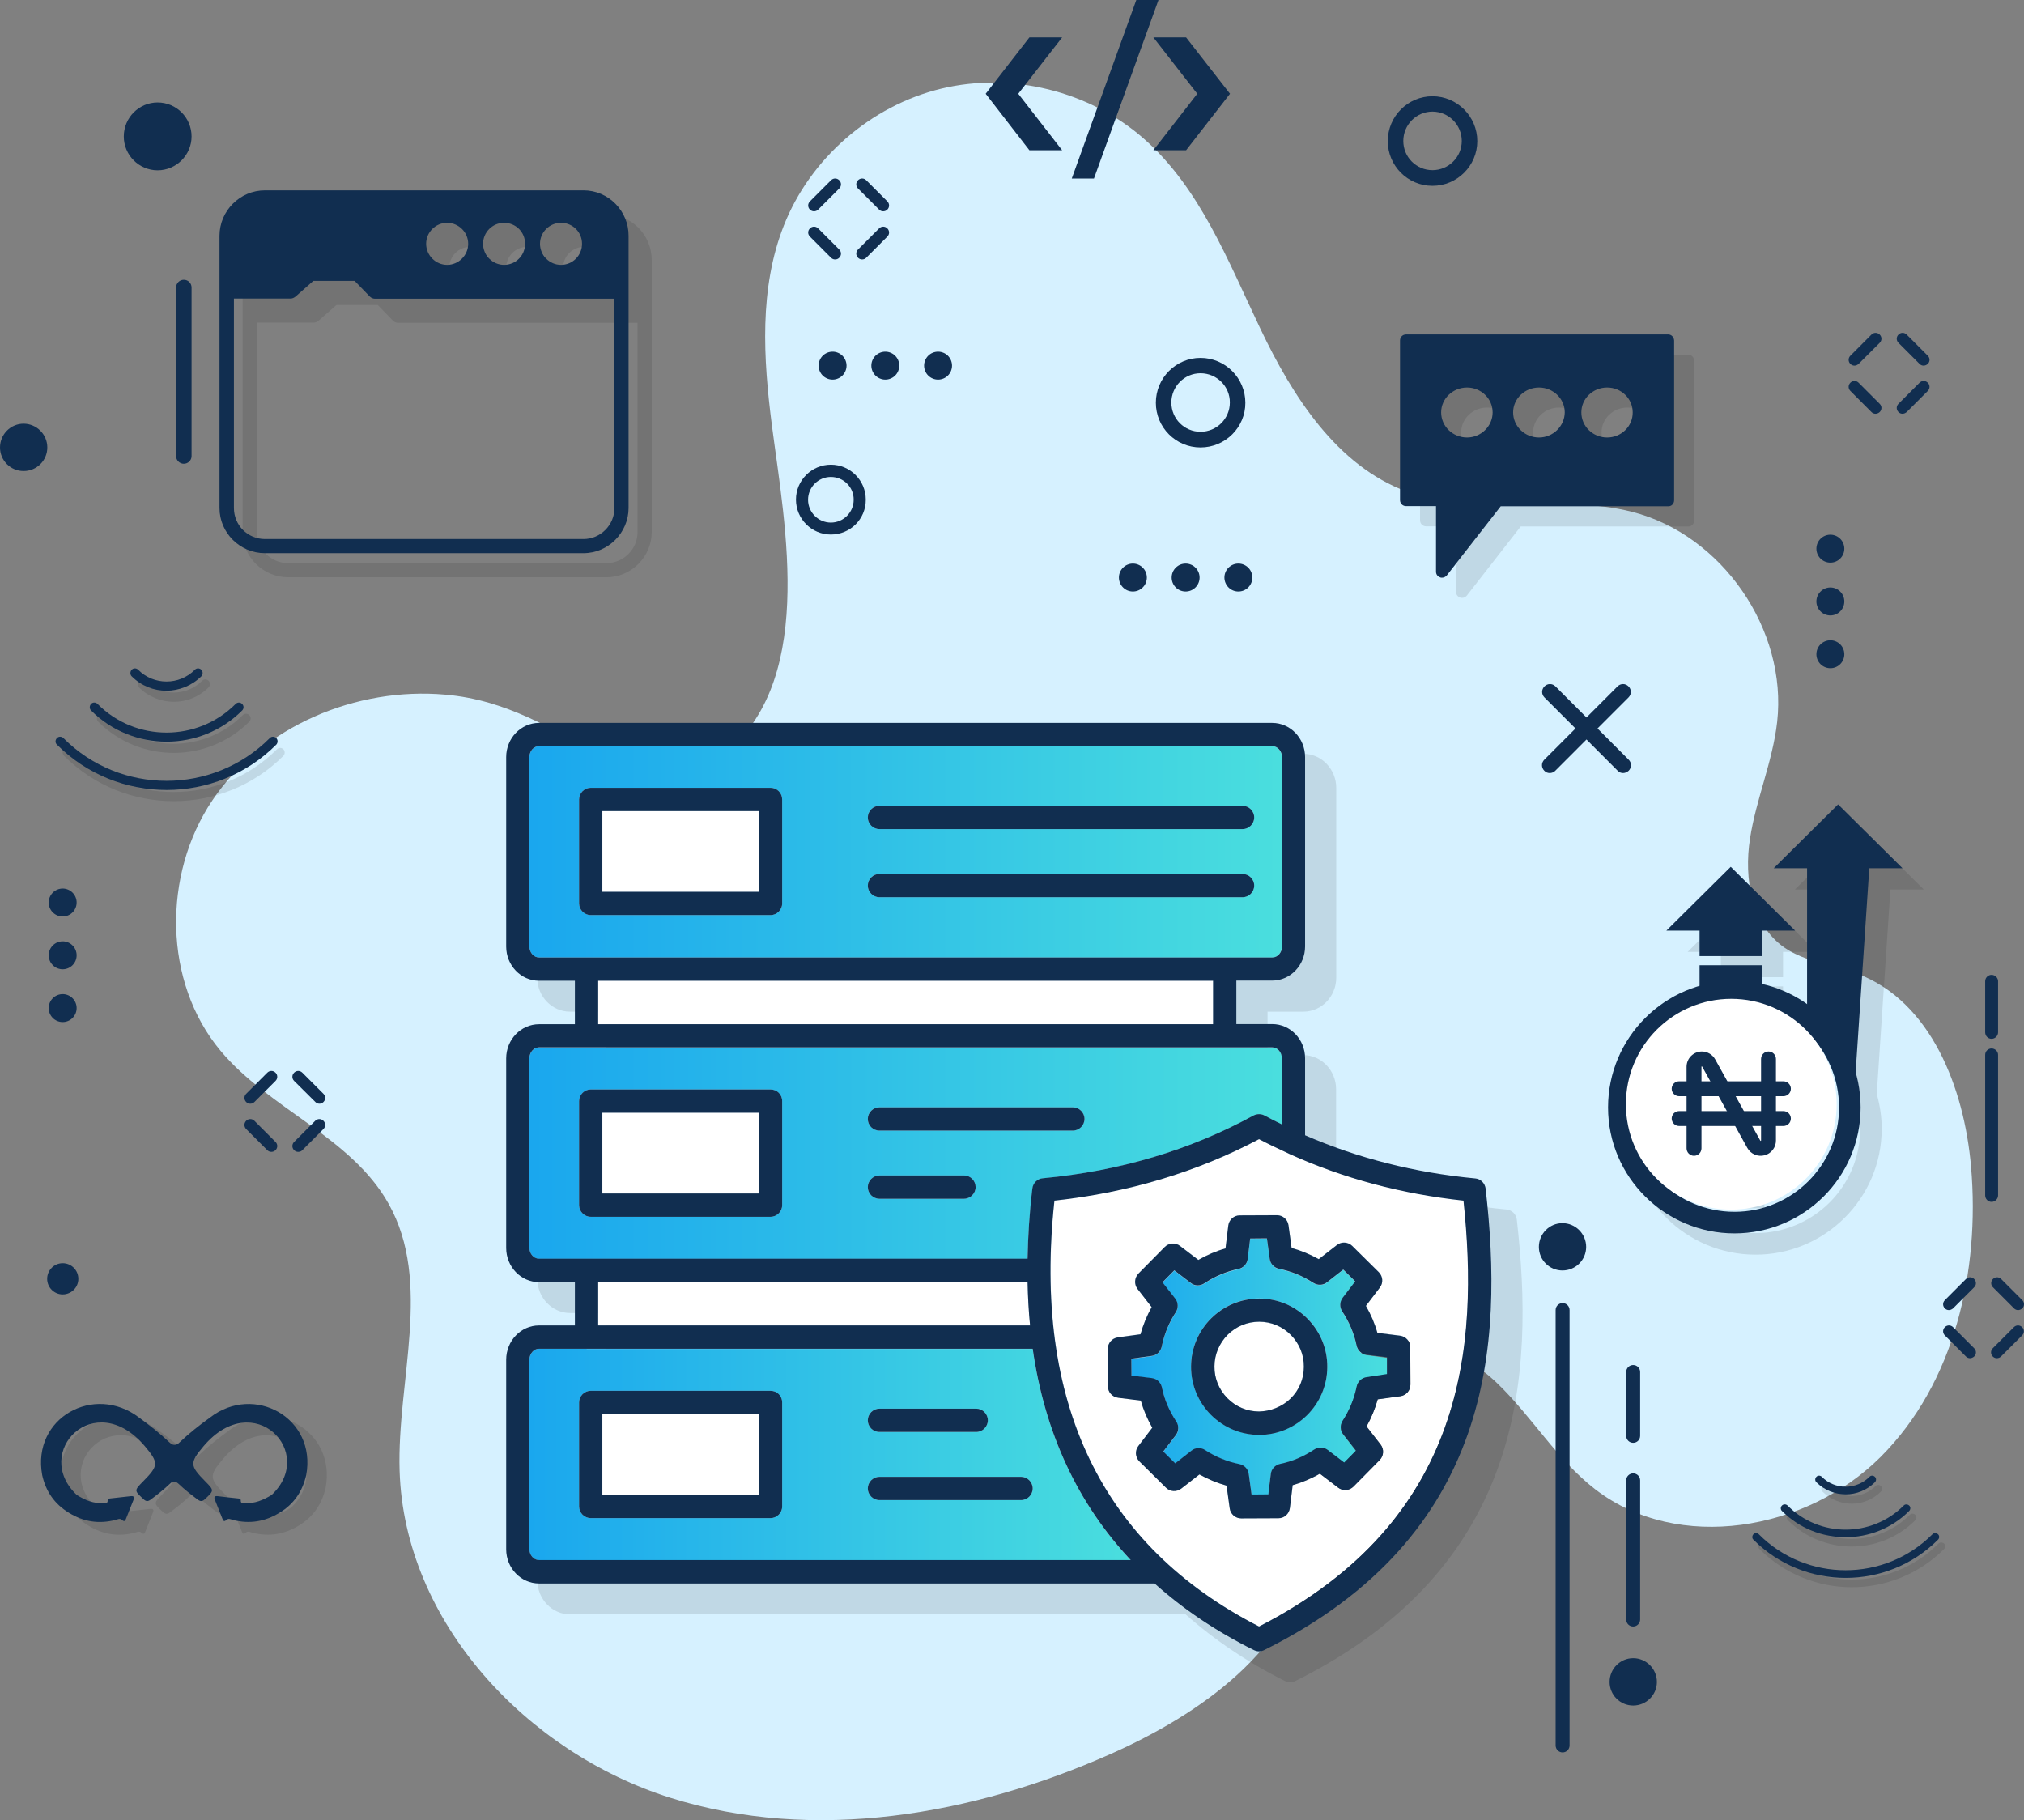 <?xml version="1.0" encoding="UTF-8"?>
<!DOCTYPE svg PUBLIC "-//W3C//DTD SVG 1.1//EN" "http://www.w3.org/Graphics/SVG/1.1/DTD/svg11.dtd">
<!-- Creator: CorelDRAW 2021 (64-Bit) -->
<svg xmlns="http://www.w3.org/2000/svg" xml:space="preserve" width="145.009mm" height="130.403mm" version="1.1" style="shape-rendering:geometricPrecision; text-rendering:geometricPrecision; image-rendering:optimizeQuality; fill-rule:evenodd; clip-rule:evenodd"
viewBox="0 0 14472.16 13014.47"
 xmlns:xlink="http://www.w3.org/1999/xlink"
 xmlns:xodm="http://www.corel.com/coreldraw/odm/2003">
 <rect x="0" y="0" width="14472.16" height="13014.47" fill="#808080" stroke="none"/>
 <defs>
  <style type="text/css">
   <![CDATA[
    .fil2 {fill:#112E50;fill-rule:nonzero}
    .fil0 {fill:#D6F1FF;fill-rule:nonzero}
    .fil5 {fill:white;fill-rule:nonzero}
    .fil6 {fill:white;fill-rule:nonzero}
    .fil3 {fill:black;fill-rule:nonzero;fill-opacity:0.102}
    .fil1 {fill:black;fill-rule:nonzero;fill-opacity:0.102}
    .fil4 {fill:url(#id0);fill-rule:nonzero}
   ]]>
  </style>
  <linearGradient id="id0" gradientUnits="objectBoundingBox" x1="0%" y1="50%" x2="100%" y2="50%">
   <stop offset="0" style="stop-opacity:1; stop-color:#1AA7EE"/>
   <stop offset="1" style="stop-opacity:1; stop-color:#4ADEDE"/>
  </linearGradient>
 </defs>
 <g id="Layer_x0020_1">
  <g id="_2543774244464">
   <path class="fil0" d="M3184.52 4966.78c-637.87,-56.67 -1308.88,225.27 -1666.05,756.01 -357.16,530.59 -351.66,1298.84 57.63,1789.54 349.47,418.51 936.17,618.34 1202.43,1094.6 316.18,563.88 58.86,1264.32 78.8,1910.43 33.28,1079.06 907.29,2012.76 1935.6,2336.92 1028.18,324.16 2162.94,124.32 3149.04,-313.16 642.12,-285.24 1297.73,-747.06 1426.32,-1438.71 47.73,-256.36 16.65,-521.79 42.23,-781.45 25.44,-259.79 127.49,-537.33 354.96,-664.96 301.74,-169.99 688.75,-5.64 938.36,233.11 249.62,238.62 429.24,549.44 703.19,760.41 592.35,456.19 1510.78,296.38 2039.85,-232.01 529.08,-528.4 711.04,-1328.82 646.66,-2074.92 -48.82,-562.77 -286.2,-1182.21 -814.17,-1380.94 -174.11,-65.46 -370.37,-81 -522.34,-187.59 -234.07,-164.35 -288.41,-494.01 -244.11,-777.18 43.31,-283.04 162.01,-550.54 194.18,-834.81 74.27,-659.32 -393.75,-1337.62 -1036.01,-1501.97 -524.68,-134.36 -1102.59,43.32 -1610.62,-144.26 -502.4,-185.39 -817.48,-680.64 -1048.13,-1164.6 -230.77,-483.98 -431.56,-1006.87 -834.12,-1359.91 -388.25,-340.8 -946.21,-478.47 -1447.64,-357.44 -502.4,121.03 -936.17,497.31 -1125.82,977.98 -177.42,449.59 -147.44,951.44 -85.41,1431 93.24,721.63 326.09,1870.55 -385.9,2382.3 -260.76,187.59 -545.86,125.43 -813.08,-15.54 -379.45,-196.4 -694.39,-404.07 -1135.86,-442.85zm0 0z"/>
   <path class="fil1" d="M4337.02 1533.05l-2277.22 0c-178.65,0 -324.98,146.61 -324.98,325.26l0 1946.05c0,177.69 146.33,323.06 324.98,323.06l2277.22 0c177.42,0 322.79,-146.47 322.79,-323.06l0 -1946.05c0,-178.65 -145.37,-325.26 -322.79,-325.26zm-160.91 232.02c84.31,0 150.87,66.56 150.87,149.9 0,82.11 -66.56,151.01 -150.87,151.01 -82.11,0 -149.76,-68.9 -149.76,-151.01 0,-83.34 66.56,-149.9 149.76,-149.9zm-407.09 0c84.31,0 150.87,66.56 150.87,149.9 0,82.11 -66.56,151.01 -150.87,151.01 -82.1,0 -149.63,-68.9 -149.63,-151.01 0,-83.34 66.43,-149.9 149.63,-149.9zm-407.09 0c82.11,0 150.88,66.56 150.88,149.9 0,82.11 -68.77,151.01 -150.88,151.01 -81.97,0 -149.63,-68.9 -149.63,-151.01 0,-83.34 66.43,-149.9 149.63,-149.9zm1196.93 2039.3c0,122.13 -99.84,222.11 -221.84,222.11l-2277.22 0c-124.19,0 -221.84,-99.98 -221.84,-222.11l0 -1497.57 404.9 0c12.1,0 24.34,-5.5 34.38,-13.33l128.58 -113.18 295.14 0 108.64 112.09c8.8,8.93 22.15,15.54 36.59,15.54l1712.66 0 0 1496.46zm0 0z"/>
   <path class="fil2" d="M4172.81 1361l-2278.33 0c-178.52,0 -324.98,146.47 -324.98,325.25l0 1946.06c0,177.69 146.47,323.06 324.98,323.06l2277.22 0c177.42,0 322.79,-146.47 322.79,-323.06l0 -1946.06c1.1,-178.78 -145.37,-325.25 -321.68,-325.25zm-161.88 232.01c84.17,0 150.73,66.57 150.73,149.91 0,83.2 -66.56,150.87 -150.73,150.87 -82.11,0 -149.77,-68.76 -149.77,-150.87 0,-82.25 67.67,-149.91 149.77,-149.91zm-407.09 0c84.31,0 150.73,66.57 150.73,149.91 0,83.2 -66.42,150.87 -150.73,150.87 -82.11,0 -149.77,-68.76 -149.77,-150.87 0,-82.25 67.67,-149.91 149.77,-149.91zm-407.09 0c81.97,0 150.87,66.57 150.87,149.91 0,83.2 -68.9,150.87 -150.87,150.87 -82.11,0 -149.77,-68.76 -149.77,-150.87 0,-82.25 67.67,-149.91 149.77,-149.91zm1196.79 2039.31c0,122.13 -99.84,222.11 -221.84,222.11l-2277.22 0c-124.19,0 -221.84,-99.98 -221.84,-222.11l0 -1497.57 404.89 0c12.25,0 24.35,-5.5 34.39,-13.33l128.58 -113.19 295.14 0 108.64 112.09c8.94,8.94 22.29,15.54 36.59,15.54l1712.66 0 0 1496.47zm0 0z"/>
   <path class="fil2" d="M11080.96 5527.35c-14.44,0 -28.88,-5.51 -38.78,-16.65 -22.15,-22.28 -22.15,-56.66 0,-78.8l523.58 -523.99c22.15,-22.29 56.53,-22.29 78.66,0 22.29,22.14 22.29,56.53 0,78.8l-523.57 523.99c-11.01,11.14 -25.45,16.65 -39.89,16.65zm0 0z"/>
   <path class="fil2" d="M11605.64 5527.35c-14.44,0 -28.88,-5.51 -38.78,-16.65l-523.58 -523.99c-22.14,-22.28 -22.14,-56.67 0,-78.8 22.15,-22.29 56.53,-22.29 78.81,0l523.44 523.99c22.28,22.15 22.28,56.53 0,78.8 -12.11,11.14 -26.55,16.65 -39.89,16.65zm0 0z"/>
   <path class="fil2" d="M8584.09 3199.37c-176.31,0 -319.35,-143.17 -319.35,-319.75 0,-176.45 143.04,-320.72 319.35,-320.72 176.46,0 320.58,144.27 320.58,320.72 1.11,175.49 -143.03,319.75 -320.58,319.75zm0 -530.6c-115.25,0 -208.5,94.35 -208.5,209.74 0,115.52 93.24,208.76 208.5,208.76 115.39,0 209.73,-93.24 209.73,-208.76 1.11,-115.39 -93.24,-209.74 -209.73,-209.74zm0 0z"/>
   <path class="fil2" d="M5940.9 3822.11c-137.53,0 -249.61,-112.09 -249.61,-249.75 0,-137.68 112.09,-249.76 249.61,-249.76 137.54,0 249.62,112.09 249.62,249.76 1.1,138.76 -110.99,249.75 -249.62,249.75zm0 -411.77c-89.8,0 -163.11,73.16 -163.11,163.12 0,89.94 73.3,163.25 163.11,163.25 89.81,0 163.12,-73.3 163.12,-163.25 1.1,-89.95 -72.21,-163.12 -163.12,-163.12zm0 0z"/>
   <path class="fil2" d="M10242.44 1328.82c-176.45,0 -319.48,-143.17 -319.48,-319.75 0,-176.45 143.04,-320.86 319.48,-320.86 176.32,0 320.58,144.41 320.58,320.86 0,176.59 -144.26,319.75 -320.58,319.75zm0 -530.72c-115.39,0 -208.5,94.48 -208.5,209.87 0,115.52 93.1,208.76 208.5,208.76 115.39,0 209.6,-93.24 209.6,-208.76 0,-115.39 -94.21,-209.87 -209.6,-209.87zm0 0z"/>
   <path class="fil2" d="M5970.88 1855.01c-11.14,0 -21.04,-4.4 -28.88,-12.25l-150.87 -151c-16.64,-16.65 -16.64,-42.09 0,-58.73 16.65,-16.78 42.23,-16.78 58.86,0l150.87 150.87c16.51,16.65 16.51,42.23 0,58.86 -8.93,8.94 -18.97,12.25 -29.98,12.25zm0 0z"/>
   <path class="fil2" d="M6314.71 1510.91c-11.14,0 -21.04,-4.53 -28.88,-12.24l-150.87 -151.01c-16.64,-16.64 -16.64,-42.23 0,-58.86 16.65,-16.64 42.23,-16.64 58.86,0l150.87 151.01c16.65,16.64 16.65,42.23 0,58.86 -8.93,8.8 -18.84,12.24 -29.98,12.24zm0 0z"/>
   <path class="fil2" d="M5820.01 1510.91c-11.14,0 -21.04,-4.53 -28.88,-12.24 -16.64,-16.64 -16.64,-42.23 0,-58.86l150.87 -151.01c16.65,-16.64 42.23,-16.64 58.86,0 16.51,16.64 16.51,42.23 0,58.86l-150.87 151.01c-8.93,8.8 -18.84,12.24 -29.98,12.24zm0 0z"/>
   <path class="fil2" d="M6163.84 1855.01c-11.14,0 -21.04,-4.4 -28.88,-12.25 -16.64,-16.64 -16.64,-42.22 0,-58.86l150.87 -150.87c16.65,-16.78 42.23,-16.78 58.86,0 16.65,16.65 16.65,42.09 0,58.73l-150.87 151c-8.93,8.94 -18.84,12.25 -29.98,12.25zm0 0z"/>
   <path class="fil2" d="M13410.32 2958.42c-11.15,0 -21.05,-4.4 -28.88,-12.11l-150.74 -151.01c-16.64,-16.64 -16.64,-42.22 0,-58.86 16.51,-16.64 42.09,-16.64 58.73,0l150.87 151.01c16.64,16.65 16.64,42.23 0,58.86 -8.94,7.7 -18.84,12.11 -29.98,12.11zm0 0z"/>
   <path class="fil2" d="M13754.13 2614.31c-11,0 -21.04,-4.4 -28.74,-12.24l-150.87 -150.87c-16.64,-16.65 -16.64,-42.23 0,-58.86 16.65,-16.65 42.09,-16.65 58.73,0l150.87 151.01c16.64,16.64 16.64,42.09 0,58.72 -8.8,7.83 -19.95,12.24 -29.99,12.24zm0 0z"/>
   <path class="fil2" d="M13259.44 2614.31c-11,0 -21.04,-4.4 -28.74,-12.24 -16.64,-16.64 -16.64,-42.09 0,-58.72l150.74 -151.01c16.64,-16.65 42.22,-16.65 58.86,0 16.64,16.64 16.64,42.22 0,58.86l-150.87 150.87c-8.94,7.83 -18.84,12.24 -29.99,12.24zm0 0z"/>
   <path class="fil2" d="M13603.26 2958.42c-11,0 -21.04,-4.4 -28.74,-12.11 -16.64,-16.64 -16.64,-42.22 0,-58.86l150.87 -151.01c16.65,-16.64 42.09,-16.64 58.73,0 16.64,16.65 16.64,42.23 0,58.86l-150.87 151.01c-8.8,7.7 -19.95,12.11 -29.99,12.11zm0 0z"/>
   <path class="fil2" d="M14085.87 9711.43c-11.14,0 -21.05,-4.4 -28.88,-12.24l-150.87 -150.87c-16.65,-16.79 -16.65,-42.23 0,-58.86 16.64,-16.65 42.22,-16.65 58.86,0l150.87 150.87c16.64,16.78 16.64,42.22 0,58.86 -8.94,7.83 -20.08,12.24 -29.98,12.24zm0 0z"/>
   <path class="fil2" d="M14429.69 9367.34c-11.14,0 -21.05,-4.4 -28.88,-12.25l-150.87 -151.01c-16.65,-16.64 -16.65,-42.22 0,-58.86 16.64,-16.64 42.22,-16.64 58.86,0l150.87 151.01c16.64,16.65 16.64,42.23 0,58.86 -8.94,7.84 -19.94,12.25 -29.98,12.25zm0 0z"/>
   <path class="fil2" d="M13935 9367.34c-11.15,0 -21.05,-4.4 -28.88,-12.25 -16.65,-16.64 -16.65,-42.22 0,-58.86l150.87 -151.01c16.64,-16.64 42.22,-16.64 58.86,0 16.64,16.65 16.64,42.23 0,58.86l-150.87 151.01c-8.94,7.84 -19.94,12.25 -29.98,12.25zm0 0z"/>
   <path class="fil2" d="M14277.71 9711.43c-11.14,0 -21.04,-4.4 -28.87,-12.24 -16.65,-16.65 -16.65,-42.09 0,-58.86l150.87 -150.87c16.64,-16.65 42.22,-16.65 58.86,0 16.64,16.64 16.64,42.08 0,58.86l-150.87 150.87c-7.84,7.83 -18.84,12.24 -29.99,12.24zm0 0z"/>
   <path class="fil2" d="M1940 8236.01c-11.14,0 -21.04,-4.4 -28.88,-12.1l-150.87 -151.01c-16.64,-16.65 -16.64,-42.23 0,-58.86 16.65,-16.65 42.23,-16.65 58.86,0l150.87 151.01c16.65,16.64 16.65,42.22 0,58.86 -8.93,8.8 -20.08,12.1 -29.98,12.1zm0 0z"/>
   <path class="fil2" d="M2283.83 7891.91c-11.14,0 -21.04,-4.4 -28.88,-12.25l-151.97 -150.87c-16.65,-16.64 -16.65,-42.22 0,-58.86 16.64,-16.64 42.22,-16.64 58.86,0l150.87 151.01c16.64,16.65 16.64,42.09 0,58.72 -7.84,8.94 -18.84,12.25 -28.88,12.25zm0 0z"/>
   <path class="fil2" d="M1789.13 7891.91c-11.14,0 -21.04,-4.4 -28.88,-12.25 -16.64,-16.64 -16.64,-42.08 0,-58.72l150.87 -151.01c16.65,-16.64 42.23,-16.64 58.86,0 16.65,16.65 16.65,42.23 0,58.86l-150.87 150.87c-8.94,8.94 -19.94,12.25 -29.98,12.25zm0 0z"/>
   <path class="fil2" d="M2131.86 8236.01c-11.14,0 -21.05,-4.4 -28.88,-12.1 -16.65,-16.65 -16.65,-42.23 0,-58.86l150.87 -151.01c16.64,-16.65 42.23,-16.65 58.86,0 16.64,16.64 16.64,42.22 0,58.86l-150.87 151.01c-7.84,8.8 -18.84,12.1 -29.98,12.1zm0 0z"/>
   <path class="fil3" d="M12304.43 6987.23l444.78 0 0 -180.99 238.48 0 -460.31 -456.32 -460.3 456.32 237.37 0 0 180.99zm0 0z"/>
   <path class="fil3" d="M13755.24 6359.96l-460.31 -456.32 -460.31 456.32 237.38 0 0 972.48c-95.31,-67.67 -205.2,-117.73 -322.79,-144.26l0 -135.47 -444.78 0 0 148.66c-377.1,108.79 -655.47,456.33 -655.47,869.33 0,496.21 405.85,900.28 903.99,900.28 496.89,0 901.79,-404.07 901.79,-900.28 0,-86.64 -13.34,-169.85 -35.49,-248.66l97.52 -1462.08 238.48 0zm-1202.29 2456.71c-413.84,0 -749.82,-335.3 -749.82,-745.97 0,-414.1 335.98,-750.5 749.82,-750.5 412.59,0 747.61,336.4 747.61,750.5 1.1,411.77 -335.02,745.97 -747.61,745.97zm0 0z"/>
   <path class="fil3" d="M12718.12 7846.38l114.28 0c0,-132.03 -93.1,-243.15 -216.33,-271.89l0 -75.51 -126.39 0 0 75.51c-124.19,28.74 -216.34,139.86 -216.34,271.89 0,132.17 93.24,243.16 216.34,272.04l0 326.36c-59.97,-24.48 -102.05,-84.3 -102.05,-153.21l-114.29 0c0,132.17 93.24,243.15 216.34,272.03l0 75.51 126.39 0 0 -75.51c124.32,-28.88 216.33,-139.86 216.33,-272.03 0,-132.04 -93.1,-243.16 -216.33,-272.04l0 -326.36c59.96,25.58 102.05,84.44 102.05,153.21zm-331.59 0c0,-68.76 42.09,-127.63 102.05,-153.21l0 305.32c-59.96,-24.35 -102.05,-83.21 -102.05,-152.12zm331.59 445.19c0,68.9 -42.09,127.63 -102.05,152.11l0 -305.32c59.96,25.58 102.05,84.44 102.05,153.22zm0 0z"/>
   <path class="fil2" d="M12835.71 6654.13l-237.38 0 0 182.1 -445.87 0 0 -182.1 -237.38 0 460.31 -456.32 460.31 456.32zm0 0z"/>
   <path class="fil2" d="M12152.46 6901.69l444.78 0 0 160.91 -444.78 0 0 -160.91zm0 0z"/>
   <path class="fil2" d="M13603.26 6207.85l-237.38 0 -105.34 1574.17 -339.43 -435.14 0 -1139.03 -238.48 0 460.3 -456.32 460.31 456.32zm0 0z"/>
   <path class="fil2" d="M12402.08 8818.87c-498,0 -903.99,-404.07 -903.99,-900.28 0,-498.41 405.99,-904.81 903.99,-904.81 496.89,0 901.79,406.4 901.79,904.81 0,497.31 -404.9,900.28 -901.79,900.28zm0 -1650.78c-413.84,0 -749.82,336.39 -749.82,750.5 0,411.9 335.98,745.97 749.82,745.97 412.59,0 747.61,-335.16 747.61,-745.97 0,-413 -335.02,-750.5 -747.61,-750.5zm0 0z"/>
   <path class="fil2" d="M12399.88 8419.2c-154.17,0 -279.59,-125.43 -279.59,-279.74l114.28 0c0,91.05 74.26,165.45 165.31,165.45 92.01,0 166.28,-74.4 166.28,-165.45 0,-91.04 -74.27,-165.31 -166.28,-165.31 -154.17,0 -279.59,-125.56 -279.59,-279.87 0,-154.3 125.42,-279.73 279.59,-279.73 155.27,0 280.56,125.43 280.56,279.73l-114.28 0c0,-91.04 -74.27,-165.31 -166.28,-165.31 -91.05,0 -165.31,74.27 -165.31,165.31 0,91.05 74.26,165.45 165.31,165.45 155.27,0 280.56,125.43 280.56,279.73 0,154.31 -125.29,279.74 -280.56,279.74zm0 0z"/>
   <path class="fil2" d="M12336.61 7346.87l126.39 0 0 1140.12 -126.39 0 0 -1140.12zm0 0z"/>
   <path class="fil1" d="M12071.46 2535.51l-1874.54 0c-24.34,0 -43.18,18.84 -43.18,43.32l0 1141.23c0,24.34 18.84,43.31 43.18,43.31l214.13 0 0 468.43c0,18.84 11,34.39 27.65,40.03 5.64,3.29 10.04,3.29 14.44,3.29 13.33,0 25.58,-5.64 34.38,-15.54l386.04 -495.11 1199 0c23.37,0 41.12,-18.98 41.12,-43.32l0 -1142.33c-1.1,-24.48 -19.94,-43.32 -42.22,-43.32zm-1438.57 736.07c-102.05,0 -185.25,-79.91 -185.25,-179.89 0,-97.65 83.2,-177.55 185.25,-177.55 100.95,0 183.05,79.9 183.05,177.55 0,99.98 -83.2,179.89 -183.05,179.89zm514.64 0c-102.05,0 -185.25,-79.91 -185.25,-179.89 0,-97.65 83.2,-177.55 185.25,-177.55 100.95,0 184.15,79.9 184.15,177.55 0,99.98 -83.2,179.89 -184.15,179.89zm488.09 0c-102.05,0 -184.14,-79.91 -184.14,-179.89 0,-97.65 82.1,-177.55 184.14,-177.55 102.06,0 183.06,79.9 183.06,177.55 0,99.98 -81,179.89 -183.06,179.89zm0 0z"/>
   <path class="fil2" d="M11928.42 2391.25l-1874.54 0c-24.48,0 -43.32,18.84 -43.32,43.31l0 1141.09c0,24.48 18.84,43.32 43.32,43.32l214 0 0 468.57c0,18.84 11.14,34.38 27.77,39.88 5.5,3.3 10.04,3.3 14.44,3.3 13.34,0 25.45,-5.5 34.38,-15.54l386.05 -495.12 1198.99 0c23.24,0 40.99,-18.84 40.99,-43.18l0 -1142.33c-1.11,-24.47 -19.94,-43.31 -42.09,-43.31zm-1438.71 737.02c-102.05,0 -185.11,-79.91 -185.11,-179.75 0,-97.79 83.06,-177.7 185.11,-177.7 100.95,0 183.06,79.91 183.06,177.7 0,98.74 -83.2,179.75 -183.06,179.75zm514.78 0c-102.05,0 -185.25,-79.91 -185.25,-179.75 0,-97.79 83.2,-177.7 185.25,-177.7 100.95,0 184.01,79.91 184.01,177.7 -1.1,98.74 -84.16,179.75 -184.01,179.75zm486.86 0c-102.05,0 -184.15,-79.91 -184.15,-179.75 0,-97.79 82.11,-177.7 184.15,-177.7 102.05,0 183.06,79.91 183.06,177.7 1.1,98.74 -81.01,179.75 -183.06,179.75zm0 0z"/>
   <path class="fil1" d="M1491.79 4914.51c12.24,-13.33 12.24,-34.38 0,-46.62 -13.2,-13.34 -34.38,-13.34 -46.49,0 -110.99,112.09 -294.04,112.09 -404.89,0 -13.34,-13.34 -34.38,-13.34 -46.63,0 -12.24,13.33 -12.24,34.38 0,46.62 68.76,68.9 158.71,103.28 249.61,103.28 90.91,0 179.62,-34.38 248.39,-103.28zm0 0z"/>
   <path class="fil1" d="M1979.88 5357.5c-407.09,407.36 -1069.29,407.36 -1475.29,0 -13.2,-13.34 -34.38,-13.34 -46.49,0 -13.33,13.34 -13.33,34.38 0,46.62 216.2,216.48 500.21,324.17 784.2,324.17 283.87,0 567.86,-107.69 784.2,-324.17 12.24,-13.33 12.24,-34.38 0,-46.62 -13.34,-13.34 -33.28,-13.34 -46.63,0zm0 0z"/>
   <path class="fil1" d="M702.09 5113.24c-12.25,13.34 -12.25,34.38 0,46.62 148.66,148.81 344.92,223.22 540.22,223.22 195.16,0 391.55,-74.4 540.23,-223.22 13.19,-13.33 13.19,-33.27 0,-46.62 -13.34,-13.34 -33.28,-13.34 -46.63,0 -272.86,273.14 -715.44,273.14 -987.2,0 -13.33,-13.34 -34.38,-13.34 -46.62,0zm0 0z"/>
   <path class="fil2" d="M1439.67 4835.71c12.25,-13.34 12.25,-34.38 0,-46.62 -13.2,-13.34 -34.38,-13.34 -46.49,0 -110.98,112.09 -294.04,112.09 -404.89,0 -13.34,-13.34 -34.38,-13.34 -46.63,0 -12.24,13.33 -12.24,34.38 0,46.62 68.77,68.9 158.57,103.28 249.62,103.28 89.8,-1.1 179.61,-35.48 248.38,-103.28zm0 0z"/>
   <path class="fil2" d="M1928.87 5277.59c-407.09,407.37 -1069.3,407.37 -1475.29,0 -13.2,-13.33 -34.38,-13.33 -46.49,0 -13.34,13.34 -13.34,34.39 0,46.63 216.2,216.47 500.2,324.16 784.2,324.16 283.86,0 567.86,-107.69 784.19,-324.16 12.25,-13.34 12.25,-34.38 0,-46.63 -13.33,-13.33 -34.38,-13.33 -46.62,0zm0 0z"/>
   <path class="fil2" d="M651.07 5033.34c-12.24,13.33 -12.24,34.38 0,46.62 148.67,148.8 344.93,223.08 540.23,223.08 195.15,0 391.54,-74.27 540.22,-223.08 13.2,-13.34 13.2,-33.28 0,-46.62 -13.34,-13.34 -33.28,-13.34 -46.62,0 -272.87,273.13 -715.44,273.13 -987.2,0 -13.34,-13.34 -34.38,-13.34 -46.63,0zm0 0z"/>
   <path class="fil2" d="M547.92 6453.2c0,13.2 -2.48,26 -7.56,38.23 -5.09,12.25 -12.38,23.1 -21.73,32.46 -9.35,9.35 -20.08,16.51 -32.33,21.6 -12.24,5.09 -25.03,7.56 -38.22,7.56 -13.2,0 -26,-2.48 -38.23,-7.56 -12.25,-5.09 -22.97,-12.25 -32.33,-21.6 -9.35,-9.35 -16.64,-20.21 -21.73,-32.46 -4.95,-12.24 -7.56,-25.03 -7.56,-38.23 0,-13.2 2.61,-25.99 7.56,-38.23 5.09,-12.24 12.38,-23.1 21.73,-32.46 9.35,-9.35 20.08,-16.51 32.33,-21.59 12.24,-5.09 25.03,-7.7 38.23,-7.7 13.19,0 25.99,2.61 38.22,7.7 12.25,5.08 22.97,12.24 32.33,21.59 9.35,9.35 16.64,20.22 21.73,32.46 5.09,12.25 7.56,25.03 7.56,38.23zm0 0z"/>
   <path class="fil2" d="M547.92 6830.59c0,13.33 -2.48,25.99 -7.56,38.23 -5.09,12.24 -12.38,23.1 -21.73,32.46 -9.35,9.35 -20.08,16.64 -32.33,21.73 -12.24,4.95 -25.03,7.56 -38.22,7.56 -13.2,0 -26,-2.61 -38.23,-7.56 -12.25,-5.09 -22.97,-12.38 -32.33,-21.73 -9.35,-9.35 -16.64,-20.22 -21.73,-32.46 -4.95,-12.25 -7.56,-24.9 -7.56,-38.23 0,-13.2 2.61,-26 7.56,-38.23 5.09,-12.25 12.38,-22.97 21.73,-32.33 9.35,-9.35 20.08,-16.64 32.33,-21.73 12.24,-5.09 25.03,-7.56 38.23,-7.56 13.19,0 25.99,2.48 38.22,7.56 12.25,5.09 22.97,12.38 32.33,21.73 9.35,9.35 16.64,20.08 21.73,32.33 5.09,12.24 7.56,25.03 7.56,38.23zm0 0z"/>
   <path class="fil2" d="M547.92 7208.11c0,13.2 -2.48,25.99 -7.56,38.23 -5.09,12.24 -12.38,22.96 -21.73,32.46 -9.35,9.35 -20.08,16.5 -32.33,21.59 -12.24,5.09 -25.03,7.56 -38.22,7.56 -13.2,0 -26,-2.48 -38.23,-7.56 -12.25,-5.09 -22.97,-12.24 -32.33,-21.59 -9.35,-9.49 -16.64,-20.22 -21.73,-32.46 -4.95,-12.25 -7.56,-25.03 -7.56,-38.23 0,-13.2 2.61,-26 7.56,-38.23 5.09,-12.25 12.38,-23.1 21.73,-32.46 9.35,-9.35 20.08,-16.51 32.33,-21.6 12.24,-5.09 25.03,-7.7 38.23,-7.7 13.19,0 25.99,2.61 38.22,7.7 12.25,5.09 22.97,12.25 32.33,21.6 9.35,9.35 16.64,20.21 21.73,32.46 5.09,12.24 7.56,25.03 7.56,38.23zm0 0z"/>
   <path class="fil2" d="M13187.38 3923.19c0,13.2 -2.49,26 -7.56,38.23 -5.09,12.25 -12.39,23.1 -21.74,32.46 -9.35,9.35 -20.08,16.51 -32.32,21.6 -12.25,5.09 -25.03,7.56 -38.23,7.56 -13.2,0 -26,-2.48 -38.23,-7.56 -12.24,-5.09 -22.96,-12.25 -32.32,-21.6 -9.35,-9.35 -16.65,-20.21 -21.74,-32.46 -4.95,-12.24 -7.56,-25.03 -7.56,-38.23 0,-13.2 2.61,-25.99 7.56,-38.23 5.09,-12.24 12.39,-23.1 21.74,-32.46 9.35,-9.35 20.08,-16.5 32.32,-21.59 12.24,-5.09 25.03,-7.56 38.23,-7.56 13.2,0 25.99,2.48 38.23,7.56 12.24,5.09 22.96,12.24 32.32,21.59 9.35,9.35 16.65,20.22 21.74,32.46 5.08,12.25 7.56,25.03 7.56,38.23zm0 0z"/>
   <path class="fil2" d="M13187.38 4300.58c0,13.33 -2.49,25.99 -7.56,38.23 -5.09,12.24 -12.39,23.1 -21.74,32.46 -9.35,9.35 -20.08,16.64 -32.32,21.73 -12.25,4.95 -25.03,7.56 -38.23,7.56 -13.2,0 -26,-2.61 -38.23,-7.56 -12.24,-5.09 -22.96,-12.38 -32.32,-21.73 -9.35,-9.35 -16.65,-20.22 -21.74,-32.46 -4.95,-12.25 -7.56,-24.9 -7.56,-38.23 0,-13.2 2.61,-26 7.56,-38.23 5.09,-12.25 12.39,-22.97 21.74,-32.33 9.35,-9.35 20.08,-16.64 32.32,-21.73 12.24,-5.09 25.03,-7.56 38.23,-7.56 13.2,0 25.99,2.48 38.23,7.56 12.24,5.09 22.96,12.38 32.32,21.73 9.35,9.35 16.65,20.08 21.74,32.33 5.08,12.24 7.56,25.03 7.56,38.23zm0 0z"/>
   <path class="fil2" d="M13187.38 4678.1c0,13.2 -2.49,25.99 -7.56,38.23 -5.09,12.24 -12.39,22.96 -21.74,32.46 -9.35,9.35 -20.08,16.51 -32.32,21.59 -12.25,5.09 -25.03,7.56 -38.23,7.56 -13.2,0 -26,-2.48 -38.23,-7.56 -12.24,-5.08 -22.96,-12.24 -32.32,-21.59 -9.35,-9.49 -16.65,-20.22 -21.74,-32.46 -4.95,-12.25 -7.56,-25.03 -7.56,-38.23 0,-13.2 2.61,-26 7.56,-38.23 5.09,-12.25 12.39,-23.1 21.74,-32.46 9.35,-9.35 20.08,-16.51 32.32,-21.6 12.24,-5.09 25.03,-7.7 38.23,-7.7 13.2,0 25.99,2.61 38.23,7.7 12.24,5.09 22.96,12.25 32.32,21.6 9.35,9.35 16.65,20.21 21.74,32.46 5.08,12.24 7.56,25.03 7.56,38.23zm0 0z"/>
   <path class="fil2" d="M1314.38 3316c-29.98,0 -55.42,-24.48 -55.42,-55.56l0 -1204.5c0,-29.98 24.34,-55.56 55.42,-55.56 31.09,0 55.43,24.48 55.43,55.56l0 1205.59c0,29.98 -25.45,54.46 -55.43,54.46zm0 0z"/>
   <path class="fil2" d="M14240.04 8593.58c-25.59,0 -45.53,-21.18 -45.53,-46.62l0 -1004.66c0,-25.58 21.05,-45.52 45.53,-45.52 25.44,0 46.62,21.04 46.62,45.52l0 1004.66c0,25.44 -21.18,46.62 -46.62,46.62zm0 0z"/>
   <path class="fil2" d="M14240.04 7427.88c-25.59,0 -45.53,-21.05 -45.53,-46.63l0 -365.27c0,-25.45 21.05,-45.53 45.53,-45.53 25.44,0 46.62,21.18 46.62,45.53l0 365.27c0,25.58 -21.18,46.63 -46.62,46.63zm0 0z"/>
   <path class="fil2" d="M8954.61 4129.63c0,13.33 -2.48,25.99 -7.56,38.23 -5.09,12.24 -12.25,23.1 -21.6,32.46 -9.49,9.35 -20.21,16.64 -32.46,21.73 -12.24,4.95 -24.89,7.56 -38.23,7.56 -13.2,0 -25.99,-2.61 -38.23,-7.56 -12.1,-5.09 -22.96,-12.38 -32.32,-21.73 -9.35,-9.35 -16.65,-20.22 -21.6,-32.46 -5.09,-12.25 -7.69,-24.9 -7.69,-38.23 0,-13.2 2.6,-26 7.69,-38.23 4.95,-12.25 12.25,-22.97 21.6,-32.33 9.35,-9.35 20.22,-16.64 32.32,-21.73 12.25,-5.09 25.03,-7.56 38.23,-7.56 13.34,0 26,2.48 38.23,7.56 12.25,5.09 22.96,12.38 32.46,21.73 9.35,9.35 16.51,20.08 21.6,32.33 5.09,12.24 7.56,25.03 7.56,38.23zm0 0z"/>
   <path class="fil2" d="M8577.5 4129.63c0,13.33 -2.48,25.99 -7.56,38.23 -5.09,12.24 -12.38,23.1 -21.73,32.46 -9.35,9.35 -20.08,16.64 -32.33,21.73 -12.24,4.95 -25.03,7.56 -38.23,7.56 -13.2,0 -25.99,-2.61 -38.23,-7.56 -12.24,-5.09 -22.96,-12.38 -32.32,-21.73 -9.35,-9.35 -16.64,-20.22 -21.73,-32.46 -4.95,-12.25 -7.56,-24.9 -7.56,-38.23 0,-13.2 2.61,-26 7.56,-38.23 5.09,-12.25 12.38,-22.97 21.73,-32.33 9.35,-9.35 20.08,-16.64 32.32,-21.73 12.25,-5.09 25.03,-7.56 38.23,-7.56 13.2,0 26,2.48 38.23,7.56 12.25,5.09 22.97,12.38 32.33,21.73 9.35,9.35 16.64,20.08 21.73,32.33 5.09,12.24 7.56,25.03 7.56,38.23zm0 0z"/>
   <path class="fil2" d="M8200.39 4129.63c0,13.33 -2.61,25.99 -7.56,38.23 -5.09,12.24 -12.38,23.1 -21.73,32.46 -9.35,9.35 -20.08,16.64 -32.33,21.73 -12.24,4.95 -25.03,7.56 -38.22,7.56 -13.2,0 -26,-2.61 -38.23,-7.56 -12.25,-5.09 -22.97,-12.38 -32.33,-21.73 -9.35,-9.35 -16.64,-20.22 -21.73,-32.46 -5.09,-12.25 -7.56,-24.9 -7.56,-38.23 0,-13.2 2.48,-26 7.56,-38.23 5.09,-12.25 12.38,-22.97 21.73,-32.33 9.35,-9.35 20.08,-16.64 32.33,-21.73 12.24,-5.09 25.03,-7.56 38.23,-7.56 13.19,0 25.99,2.48 38.22,7.56 12.25,5.09 22.97,12.38 32.33,21.73 9.35,9.35 16.64,20.08 21.73,32.33 4.95,12.24 7.56,25.03 7.56,38.23zm0 0z"/>
   <path class="fil2" d="M6807.21 2614.31c0,13.34 -2.61,26 -7.56,38.23 -5.09,12.25 -12.38,23.1 -21.73,32.47 -9.35,9.35 -20.08,16.5 -32.33,21.59 -12.24,5.09 -25.03,7.7 -38.23,7.7 -13.2,0 -25.99,-2.61 -38.23,-7.7 -12.24,-5.09 -22.96,-12.24 -32.32,-21.59 -9.35,-9.36 -16.64,-20.22 -21.73,-32.47 -4.95,-12.24 -7.56,-24.89 -7.56,-38.23 0,-13.2 2.61,-25.99 7.56,-38.23 5.09,-12.24 12.38,-22.96 21.73,-32.46 9.35,-9.35 20.08,-16.5 32.32,-21.59 12.25,-5.09 25.03,-7.56 38.23,-7.56 13.2,0 26,2.48 38.23,7.56 12.25,5.09 22.97,12.24 32.33,21.59 9.35,9.49 16.64,20.22 21.73,32.46 4.95,12.25 7.56,25.03 7.56,38.23zm0 0z"/>
   <path class="fil2" d="M6430.1 2614.31c0,13.34 -2.61,26 -7.7,38.23 -4.95,12.25 -12.24,23.1 -21.59,32.47 -9.35,9.35 -20.08,16.5 -32.33,21.59 -12.24,5.09 -25.03,7.7 -38.23,7.7 -13.19,0 -25.99,-2.61 -38.22,-7.7 -12.25,-5.09 -22.97,-12.24 -32.33,-21.59 -9.35,-9.36 -16.64,-20.22 -21.73,-32.47 -5.09,-12.24 -7.56,-24.89 -7.56,-38.23 0,-13.2 2.48,-25.99 7.56,-38.23 5.09,-12.24 12.38,-22.96 21.73,-32.46 9.35,-9.35 20.08,-16.5 32.33,-21.59 12.24,-5.09 25.03,-7.56 38.22,-7.56 13.2,0 26,2.48 38.23,7.56 12.25,5.09 22.97,12.24 32.33,21.59 9.35,9.49 16.64,20.22 21.59,32.46 5.09,12.25 7.7,25.03 7.7,38.23zm0 0z"/>
   <path class="fil2" d="M6052.99 2614.31c0,13.34 -2.61,26 -7.69,38.23 -5.09,12.25 -12.25,23.1 -21.6,32.47 -9.35,9.35 -20.22,16.5 -32.46,21.59 -12.11,5.09 -24.89,7.7 -38.09,7.7 -13.34,0 -26,-2.61 -38.23,-7.7 -12.25,-5.09 -23.1,-12.24 -32.46,-21.59 -9.36,-9.36 -16.51,-20.22 -21.6,-32.47 -5.09,-12.24 -7.56,-24.89 -7.56,-38.23 0,-13.2 2.48,-25.99 7.56,-38.23 5.09,-12.24 12.24,-22.96 21.6,-32.46 9.35,-9.35 20.21,-16.5 32.46,-21.59 12.24,-5.09 24.89,-7.56 38.23,-7.56 13.2,0 25.99,2.48 38.09,7.56 12.24,5.09 23.1,12.24 32.46,21.59 9.35,9.49 16.51,20.22 21.6,32.46 5.08,12.25 7.69,25.03 7.69,38.23zm0 0z"/>
   <path class="fil2" d="M11173.11 12530.12c-27.78,0 -49.92,-22.28 -49.92,-49.92l0 -3112.86c0,-27.78 22.14,-49.93 49.92,-49.93 27.65,0 49.79,22.15 49.79,49.93l0 3112.86c0,27.65 -22.15,49.92 -49.79,49.92zm0 0z"/>
   <path class="fil2" d="M11677.7 10316.43c-27.65,0 -49.92,-22.15 -49.92,-49.92l0 -456.32c0,-27.65 22.28,-49.93 49.92,-49.93 27.78,0 49.93,22.29 49.93,49.93l0 456.32c0,27.77 -22.15,49.92 -49.93,49.92zm0 0z"/>
   <path class="fil2" d="M11677.7 11629.71c-27.65,0 -49.92,-22.15 -49.92,-49.92l0 -994.62c0,-27.78 22.28,-50.06 49.92,-50.06 27.78,0 49.93,22.28 49.93,50.06l0 994.62c0,26.68 -22.15,49.92 -49.93,49.92zm0 0z"/>
   <path class="fil2" d="M11171.87 9084.16c-93.1,0 -168.48,-75.37 -168.48,-168.61 0,-93.38 75.37,-169.85 168.48,-169.85 93.24,0 169.71,76.47 169.71,169.85 0,93.24 -75.37,168.61 -169.71,168.61zm0 0z"/>
   <path class="fil2" d="M11677.7 12194.82c-93.1,0 -168.6,-75.51 -168.6,-168.75 0,-93.24 75.5,-169.85 168.6,-169.85 93.24,0 169.71,76.61 169.71,169.85 0,93.24 -76.47,168.75 -169.71,168.75zm0 0z"/>
   <path class="fil1" d="M13449.1 10665.07c11.14,-11.14 11.14,-28.87 0,-38.91 -11.01,-11.01 -28.75,-11.01 -38.78,0 -94.21,94.34 -247.29,94.34 -340.53,0 -11.14,-11.01 -28.88,-11.01 -38.78,0 -11.14,11.14 -11.14,28.87 0,38.91 57.63,57.77 134.23,86.65 209.6,86.65 74.26,0 150.87,-28.88 208.5,-86.65zm0 0z"/>
   <path class="fil1" d="M13860.72 11036.96c-342.86,343 -899.58,343 -1241.21,0 -11.14,-11.15 -28.88,-11.15 -38.92,0 -11,11.14 -11,28.87 0,38.91 181.96,181.96 421.53,273 660.02,273 238.48,0 478.05,-91.04 660.01,-273 11.14,-11.14 11.14,-28.87 0,-38.91 -12.25,-10.04 -29.99,-10.04 -39.89,0zm0 0z"/>
   <path class="fil1" d="M12784.69 10831.62c-11.01,11.01 -11.01,28.88 0,38.79 125.42,125.42 290.6,187.59 454.81,187.59 164.21,0 329.39,-62.17 454.82,-187.59 11,-11.15 11,-28.88 0,-38.79 -11.14,-11.14 -28.88,-11.14 -38.92,0 -229.53,229.81 -602.24,229.81 -830.68,0 -11.15,-10.04 -28.88,-10.04 -40.02,0zm0 0z"/>
   <path class="fil2" d="M13405.92 10598.51c11,-11.15 11,-28.88 0,-38.92 -11.15,-11.14 -28.88,-11.14 -38.79,0 -94.34,94.34 -247.41,94.34 -340.52,0 -11.14,-11.14 -28.88,-11.14 -38.92,0 -11,11.14 -11,28.88 0,38.92 57.77,57.63 134.23,86.51 209.73,86.51 74.27,0 150.74,-28.88 208.51,-86.51zm0 0z"/>
   <path class="fil2" d="M13817.4 10970.39c-342.72,343 -899.58,343 -1241.2,0 -11.15,-11.14 -28.88,-11.14 -38.79,0 -10.04,11 -11.14,28.88 0,38.78 181.82,182.09 421.53,273.14 660.01,273.14 238.49,0 478.06,-91.05 659.88,-273.14 11.14,-11.14 11.14,-28.88 0,-38.78 -12.11,-11.14 -29.85,-11.14 -39.89,0zm0 0z"/>
   <path class="fil2" d="M12741.51 10764.92c-11.15,11.14 -11.15,28.88 0,38.92 125.28,125.43 290.59,187.59 454.67,187.59 164.21,0 329.52,-62.16 454.82,-187.59 11.14,-11.14 11.14,-28.88 0,-38.92 -11,-9.9 -28.74,-11 -38.78,0 -229.67,229.81 -602.24,229.81 -830.82,0 -11.14,-11 -28.88,-11 -39.88,0zm0 0z"/>
   <path class="fil2" d="M168.61 3368.12c-93.24,0 -168.61,-75.51 -168.61,-168.75 0,-93.24 75.37,-169.85 168.61,-169.85 93.1,0 169.71,76.61 169.71,169.85 0,93.24 -75.51,168.75 -169.71,168.75zm0 0z"/>
   <path class="fil2" d="M1126.92 1217.83c-133.13,0 -241.77,-108.78 -241.77,-242.05 0,-134.37 108.64,-243.16 241.77,-243.16 134.23,0 242.89,108.78 242.89,243.16 0,133.27 -109.75,242.05 -242.89,242.05zm0 0z"/>
   <path class="fil1" d="M2328.25 10638.39c-26.68,115.53 -86.51,205.33 -189.79,268.74 -105.35,64.36 -215.09,82.11 -333.79,52.13 -15.54,-4.4 -32.18,-14.44 -47.73,0 -17.73,16.64 -23.23,3.29 -28.87,-11.15 -17.74,-43.31 -34.39,-87.61 -52.13,-130.93 -9.9,-24.47 -2.21,-31.08 22.28,-27.77 46.49,5.5 93.11,11.14 139.73,15.54 9.9,1.1 22.15,1.1 22.15,14.44 -1.11,24.34 16.64,18.84 28.88,18.84 70.96,5.5 133.13,-22.15 191.85,-57.77 322.79,-304.08 -127.49,-771.55 -485.75,-349.6 -100.95,119.79 -99.85,139.87 11,251.96 64.37,65.47 64.37,65.47 -2.2,127.63 -17.74,16.65 -31.09,17.74 -51.03,3.44 -47.72,-35.62 -94.34,-72.21 -137.53,-113.32 -12.24,-11.14 -22.15,-15.54 -31.08,-15.54 -9.91,-1.11 -19.95,4.4 -31.09,15.54 -43.18,41.12 -89.8,77.71 -137.53,113.32 -19.94,14.3 -33.28,13.2 -51.03,-3.44 -66.56,-62.16 -67.67,-61.06 -2.2,-127.63 110.99,-112.09 112.09,-132.17 11.14,-251.96 -359.37,-423.04 -808.68,45.53 -485.89,349.6 58.86,36.72 120.89,63.26 191.86,57.77 12.24,-1.1 29.98,5.5 28.87,-18.84 -1.1,-13.34 12.25,-13.34 22.15,-14.44 46.63,-5.5 93.24,-10.04 139.87,-15.54 24.34,-3.3 32.18,4.4 22.14,27.77 -17.73,43.32 -34.38,86.51 -52.12,130.93 -5.51,14.44 -11.15,27.78 -28.88,11.15 -15.54,-14.44 -32.19,-4.4 -47.73,0 -118.69,29.98 -228.44,13.33 -333.79,-52.13 -103.14,-63.4 -164.21,-153.21 -189.65,-268.74 -75.51,-409.57 371.47,-656.02 692.05,-411.9 75.5,55.56 148.66,112.23 216.33,176.59 14.44,13.33 25.58,19.94 37.69,18.84 12.25,1.1 24.48,-5.51 37.69,-18.84 67.67,-64.36 140.97,-122.13 216.33,-176.59 316.19,-244.11 764.26,2.34 687.79,411.9zm0 0z"/>
   <path class="fil2" d="M2189.49 10547.34c-26.55,115.53 -86.51,205.47 -189.65,268.74 -105.35,64.36 -215.1,82.11 -333.79,52.13 -15.55,-4.4 -32.19,-14.44 -47.73,0 -17.74,16.64 -23.24,3.3 -28.88,-11.14 -17.74,-43.18 -34.38,-87.61 -52.13,-130.93 -9.9,-24.48 -2.2,-31.08 22.15,-27.78 46.62,5.5 93.24,11.14 139.86,15.54 9.91,1.11 22.15,1.11 22.15,14.44 -1.1,24.48 16.65,18.84 28.88,18.84 70.97,5.64 133,-22.14 191.86,-57.76 322.78,-304.09 -127.64,-771.55 -485.89,-349.6 -100.95,119.92 -99.85,139.86 11.14,251.95 64.36,65.47 64.36,65.47 -2.21,127.64 -17.73,16.64 -31.08,17.87 -51.02,3.43 -47.73,-35.62 -94.35,-72.21 -137.54,-113.32 -12.24,-11 -22.14,-15.54 -31.08,-15.54 -10.04,-1.1 -19.94,4.54 -31.08,15.54 -43.18,41.12 -89.81,77.71 -137.54,113.32 -19.94,14.44 -33.28,13.2 -51.02,-3.43 -66.57,-62.17 -67.67,-61.07 -2.21,-127.64 110.85,-112.09 112.09,-132.03 11.14,-251.95 -359.51,-423.05 -808.67,45.52 -485.89,349.6 58.73,36.72 120.89,63.39 191.86,57.76 12.24,-1.1 29.98,5.64 28.88,-18.84 -1.1,-13.33 12.24,-13.33 22.14,-14.44 46.63,-5.5 93.25,-10.04 139.87,-15.54 24.34,-3.29 32.05,4.4 22.15,27.78 -17.74,43.32 -34.38,86.51 -52.13,130.93 -5.64,14.44 -11.14,27.77 -28.88,11.14 -15.54,-14.44 -32.18,-4.4 -47.73,0 -118.68,29.98 -228.44,13.34 -333.79,-52.13 -103.14,-63.26 -164.2,-153.21 -189.79,-268.74 -75.36,-409.57 371.61,-656.02 692.19,-411.76 75.51,55.42 148.67,112.09 216.34,176.45 14.44,13.34 25.44,19.94 37.68,18.84 12.25,1.1 24.48,-5.5 37.69,-18.84 67.67,-64.36 140.97,-122.13 216.34,-176.45 315.08,-244.25 763.15,3.3 687.65,411.76zm0 0z"/>
   <path class="fil2" d="M448.08 9255.25c-60.93,0 -110.85,-50.06 -110.85,-111.13 0,-62.17 49.92,-112.09 110.85,-112.09 62.16,0 112.09,49.92 112.09,112.09 0,61.07 -49.93,111.13 -112.09,111.13zm0 0z"/>
   <path class="fil2" d="M7280.85 670.46l313.85 404.07 -234.07 0 -312.75 -404.07 312.75 -402.96 234.07 0 -313.85 402.96zm0 0z"/>
   <path class="fil2" d="M8560.85 670.46l-313.84 404.07 233.93 0 313.99 -404.07 -313.99 -402.96 -233.93 0 313.84 402.96zm0 0z"/>
   <path class="fil2" d="M7822.18 1276.56l461.41 -1276.56 -158.7 0 -461.42 1276.56 158.71 0zm0 0z"/>
   <path class="fil1" d="M9261.85 12019.47c-11,5.5 -24.34,8.8 -36.58,8.8 -13.34,0 -25.45,-3.3 -37.69,-8.8 -270.66,-135.47 -505.84,-295.28 -709.94,-476.27l-4400.28 0c-129.69,0 -235.04,-109.88 -235.04,-244.25l0 -1355.5c0,-134.37 105.35,-245.35 235.04,-245.35l255.12 0 0 -309.72 -255.12 0c-129.69,0 -235.04,-109.88 -235.04,-244.25l0 -1355.5c0,-134.23 105.35,-244.11 235.04,-244.11l255.12 0 0 -310.82 -256.22 0c-129.69,0 -235.04,-108.92 -235.04,-244.25l0 -1355.51c0,-134.36 105.35,-244.24 235.04,-244.24l5243.35 0c129.69,0 235.04,109.88 235.04,244.24l0 1355.51c0,135.33 -105.35,244.25 -235.04,244.25l-256.22 0 0 310.82 256.22 0c128.59,0 233.93,109.88 233.93,244.11l0 550.67c374.91,163.26 783.1,267.64 1216.87,308.63 39.88,3.29 70.97,33.27 75.37,73.29 125.42,1105.75 58.86,2481.19 -1583.94,3298.26zm0 0z"/>
   <path class="fil4" d="M7382.91 8499.24c4.39,-38.92 35.48,-68.9 74.26,-73.3 549.02,-52.27 1055.96,-203.14 1506.37,-448.49 24.35,-13.34 54.33,-13.34 79.77,0 40.02,22.15 82.11,42.09 123.23,63.26l0 -472.97c0,-42.22 -31.08,-77.71 -68.76,-77.71l-5243.35 0c-37.69,0 -68.76,34.39 -68.76,77.71l0 1355.51c0,42.22 31.08,77.71 68.76,77.71l3493 0c3.3,-162.02 14.44,-328.57 35.49,-501.71zm-1094.88 -581.75l1383.28 0c45.38,0 83.2,37.69 83.2,83.2 0,45.52 -37.82,83.34 -83.2,83.34l-1383.28 0c-45.39,0 -83.06,-37.82 -83.06,-83.34 0,-45.52 36.58,-83.2 83.06,-83.2zm-695.36 699.34c0,45.52 -37.81,83.34 -83.2,83.34l-1285.63 0c-45.52,0 -83.2,-37.82 -83.2,-83.34l0 -743.76c0,-45.52 37.69,-83.2 83.2,-83.2l1285.63 0c45.39,0 83.2,37.69 83.2,83.2l0 743.76zm1299.94 -45.52l-604.58 0c-45.39,0 -83.06,-37.69 -83.06,-83.2 0,-45.53 37.68,-83.34 83.06,-83.34l604.58 0c45.53,0 83.21,37.81 83.21,83.34 0,45.52 -36.59,83.2 -83.21,83.2zm0 0z"/>
   <path class="fil5" d="M4277.06 9477.22l3088.11 0c-10.04,-101.08 -15.54,-204.23 -17.74,-309.71l-3070.37 0 0 309.71zm0 0z"/>
   <path class="fil5" d="M4307.04 10111.1l1119.22 0 0 577.21 -1119.22 0 0 -577.21zm0 0z"/>
   <path class="fil5" d="M4307.04 7956.27l1119.22 0 0 577.35 -1119.22 0 0 -577.35zm0 0z"/>
   <path class="fil4" d="M9165.44 6768.42l0 -1355.37c0,-43.32 -31.08,-77.85 -68.9,-77.85l-5242.11 0c-37.69,0 -68.76,35.63 -68.76,77.85l0 1355.37c0,43.32 31.08,77.71 68.76,77.71l5243.35 0c37.69,0 67.67,-35.49 67.67,-77.71zm-3572.77 -308.62c0,45.52 -37.81,83.34 -83.2,83.34l-1285.63 0c-45.52,0 -83.2,-37.82 -83.2,-83.34l0 -743.77c0,-45.52 37.69,-83.2 83.2,-83.2l1285.63 0c45.39,0 83.2,37.69 83.2,83.2l0 743.77zm3290.97 -44.42l-2595.61 0c-45.39,0 -83.06,-37.69 -83.06,-83.21 0,-45.52 37.68,-83.2 83.06,-83.2l2596.71 0c45.53,0 83.2,37.69 83.2,83.2 0,45.53 -37.68,83.21 -84.3,83.21zm0 -487.27l-2595.61 0c-45.39,0 -83.06,-37.82 -83.06,-83.2 0,-45.53 37.68,-83.34 83.06,-83.34l2596.71 0c45.53,0 83.2,37.81 83.2,83.34 0,45.38 -37.68,83.2 -84.3,83.2zm0 0z"/>
   <path class="fil5" d="M4277.06 7012.68l4396.99 0 0 310.81 -4396.99 0 0 -310.81zm0 0z"/>
   <path class="fil5" d="M9004.53 9451.64c0,0 -1.1,0 -1.1,0 -85.41,0 -165.31,33.28 -225.14,93.24 -61.06,59.96 -94.34,140.97 -94.34,226.51 0,85.55 32.19,166.56 92.15,226.52 59.82,61.06 140.83,94.34 226.24,95.44 79.9,0 166.41,-32.18 226.23,-93.24 61.07,-59.96 94.35,-140.97 94.35,-226.51 0,-85.41 -32.19,-166.55 -92.15,-226.51 -59.83,-61.07 -139.73,-95.45 -226.24,-95.45zm0 0z"/>
   <path class="fil5" d="M4307.04 5799.38l1119.22 0 0 577.22 -1119.22 0 0 -577.22zm0 0z"/>
   <path class="fil6" d="M9221.97 8251.54c-4.4,-1.1 -7.84,-3.29 -11.14,-5.5 -69.87,-32.18 -139.73,-65.46 -207.4,-100.95 -441.47,234.21 -932.88,381.79 -1463.05,439.56 -156.37,1443.24 336.12,2467.84 1463.05,3045.06 1481.88,-757.1 1570.6,-2013.72 1461.94,-3045.06 -443.67,-47.73 -859.7,-160.91 -1243.41,-333.11zm790.8 1730.83l-161.88 22.14c-18.83,67.67 -45.52,133.27 -79.9,194.33l100.95 129.83c25.58,33.27 23.24,79.9 -6.61,109.88l-187.45 189.93c-28.88,29.84 -76.61,33.28 -109.89,7.7l-130.79 -99.85c-61.06,35.48 -126.53,62.17 -194.19,82.11l-19.94 163.11c-5.5,41.13 -39.88,73.3 -82.11,73.3l-266.26 1.11c-42.08,0 -76.47,-31.09 -81.97,-72.07l-22.28 -162.15c-67.67,-18.84 -133,-45.53 -194.05,-79.91l-129.83 100.95c-33.28,25.58 -79.77,23.38 -109.75,-6.6l-189.65 -187.6c-29.98,-29.98 -33.28,-76.61 -7.83,-109.88l99.84 -131.07c-35.48,-61.07 -62.17,-126.53 -82.11,-194.19l-161.87 -20.08c-42.23,-5.5 -73.3,-39.88 -73.3,-82.11l-1.1 -266.39c0,-42.23 31.08,-77.71 72.2,-83.34l161.88 -22.15c18.84,-67.67 45.52,-133.27 79.9,-194.33l-100.95 -129.82c-25.58,-33.28 -23.23,-79.91 6.61,-109.89l187.46 -189.79c28.87,-29.98 76.6,-33.41 109.88,-7.83l130.79 99.84c61.07,-35.48 126.53,-62.17 194.19,-82.11l19.94 -163.11c5.5,-41.13 39.89,-73.3 82.11,-73.3l266.26 -1.1c42.09,0 76.47,31.08 81.97,72.07l22.28 162.15c67.67,18.84 133,45.52 194.06,79.9l129.82 -100.95c33.28,-25.58 79.77,-23.37 109.75,6.61l189.65 187.59c29.98,29.98 33.28,76.61 7.84,109.89l-99.85 131.06c35.48,61.07 62.17,126.53 82.11,193.1l161.87 20.08c41.13,5.5 73.3,39.88 73.3,82.11l1.11 266.39c1.1,43.32 -29.98,78.81 -72.21,84.45zm0 0z"/>
   <path class="fil4" d="M9770.98 9689.3c-35.48,-4.54 -64.36,-31.09 -70.97,-65.61 -18.84,-87.61 -53.22,-169.84 -103.14,-245.21 -19.94,-29.98 -18.84,-68.9 3.3,-96.69l89.8 -117.59 -85.4 -84.44 -116.35 91.05c-27.78,22.28 -66.57,23.37 -96.55,4.4 -76.61,-49.93 -158.57,-83.21 -246.32,-100.95 -34.38,-6.75 -60.93,-35.49 -66.57,-71.11l-19.94 -146.47 -119.78 1.1 -17.74 146.48c-4.4,35.62 -31.09,63.25 -65.47,71.1 -87.61,18.84 -169.71,53.22 -245.07,103.28 -29.98,19.94 -68.76,18.84 -96.55,-3.43l-117.59 -89.81 -84.31 85.41 91.05 116.62c22.15,27.65 23.24,66.57 4.4,96.55 -48.82,75.51 -83.2,158.71 -100.95,246.46 -6.6,34.38 -35.48,61.06 -70.97,66.56l-146.47 19.94 1.11 121.03 146.47 17.74c35.48,4.54 64.36,31.08 70.96,65.6 18.84,87.61 53.22,169.85 103.15,245.35 19.94,29.98 18.84,68.76 -3.3,96.55l-89.81 117.59 85.41 84.44 116.49 -91.04c14.3,-11.14 33.28,-17.74 51.02,-17.74 15.41,0 30.95,4.4 45.39,13.34 76.61,49.92 158.71,83.2 246.32,100.95 34.38,6.74 60.92,35.62 66.56,71.1l19.94 146.47 119.79 -1.1 17.74 -146.47c4.4,-35.48 31.08,-63.26 65.46,-71.11 87.61,-18.83 169.71,-53.22 245.08,-103.14 29.98,-18.98 68.76,-17.87 96.55,3.3l117.59 89.94 84.3 -85.54 -91.04 -116.63c-22.15,-27.65 -23.24,-66.57 -4.4,-96.55 49.92,-75.5 83.2,-158.7 100.95,-246.45 6.6,-34.38 35.48,-61.07 70.96,-65.47l146.47 -19.94 0 -119.92 -147.57 -19.94zm-767.55 569.51c-1.1,0 -1.1,0 -2.21,0 -129.82,-1.24 -251.82,-52.26 -343.83,-144.4 -91.04,-92.15 -142.07,-215.37 -140.97,-345.2 1.11,-267.64 219.64,-485.21 487,-485.21 1.1,0 1.1,0 2.2,0 129.83,1.1 251.82,52.26 343.83,144.4 91.05,92.15 142.07,215.37 140.97,345.2 -1.1,268.74 -219.63,485.21 -486.99,485.21zm0 0z"/>
   <path class="fil4" d="M4194.95 9643.77c-1.1,0 -1.1,0 0,0 -1.1,0 -2.2,0 -2.2,0l-338.33 0c-37.69,0 -68.76,35.49 -68.76,78.8l0 1355.51c0,42.09 31.08,77.71 68.76,77.71l4230.57 0c-380.4,-405.3 -614.48,-909.21 -700.99,-1510.91l-3189.06 0 0 -1.11zm2093.08 428.41l692.19 0c45.52,0 83.2,37.82 83.2,83.34 0,45.52 -37.69,83.2 -83.2,83.2l-692.19 0c-45.39,0 -83.06,-37.69 -83.06,-83.2 0,-45.52 36.58,-83.34 83.06,-83.34zm-695.36 699.48c0,45.52 -37.81,83.2 -83.2,83.2l-1285.63 0c-45.52,0 -83.2,-37.69 -83.2,-83.2l0 -743.76c0,-45.52 37.69,-83.34 83.2,-83.34l1285.63 0c45.39,0 83.2,37.82 83.2,83.34l0 743.76zm1708.13 -45.52l-1012.78 0c-45.39,0 -83.06,-37.82 -83.06,-83.34 0,-45.39 37.68,-83.2 83.06,-83.2l1012.78 0c45.52,0 83.2,37.81 83.2,83.2 0,45.52 -37.69,83.34 -83.2,83.34zm0 0z"/>
   <path class="fil2" d="M10548.58 8425.94c-434.87,-41.12 -841.96,-145.51 -1216.86,-308.62l0 -550.68c0,-134.36 -105.35,-244.25 -235.18,-244.25l-256.22 0 0 -310.81 256.22 0c129.83,0 235.18,-109.89 235.18,-244.25l0 -1354.27c0,-134.36 -105.35,-244.25 -235.18,-244.25l-5242.11 0c-129.69,0 -235.04,109.89 -235.04,244.25l0 1355.37c0,134.36 105.35,244.25 235.04,244.25l256.22 0 0 310.81 -256.22 0c-129.69,0 -235.04,109.89 -235.04,244.25l0 1355.51c0,134.36 105.35,244.25 235.04,244.25l256.22 0 0 309.71 -256.22 0c-129.69,0 -235.04,109.89 -235.04,245.35l0 1355.51c0,134.23 105.35,244.11 235.04,244.11l4401.39 0c202.99,182.09 439.27,342.04 709.93,476.27 12.24,5.64 24.34,8.93 36.59,8.93 12.24,0 25.44,-3.29 36.58,-8.93 1642.8,-817.08 1709.36,-2192.51 1583.94,-3298.12 -4.4,-40.02 -35.49,-71.1 -74.27,-74.4zm-6694.15 -1579.81c-37.69,0 -68.76,-35.49 -68.76,-77.71l0 -1355.37c0,-43.32 31.08,-77.85 68.76,-77.85l5243.35 0c37.69,0 68.76,35.63 68.76,77.85l0 1355.37c0,43.32 -31.08,77.71 -68.76,77.71l-5243.35 0zm4819.62 166.55l0 310.81 -4396.99 0 0 -310.81 4396.99 0zm-4819.62 1987.18c-37.69,0 -68.76,-34.39 -68.76,-77.71l0 -1355.51c0,-42.22 31.08,-77.71 68.76,-77.71l5242.11 0c37.82,0 68.9,34.38 68.9,77.71l0 472.97c-41.12,-20.08 -82.11,-41.12 -123.23,-63.26 -24.34,-13.34 -54.32,-13.34 -79.77,0 -450.41,246.45 -957.35,397.32 -1506.37,448.49 -38.78,3.29 -69.87,34.38 -74.27,73.16 -21.18,173.29 -31.08,339.69 -34.38,501.85l-3493 0zm3510.74 477.36l-3088.11 0 0 -309.71 3070.37 0c2.21,105.48 7.7,208.64 17.74,309.71zm-3510.74 1677.46c-37.69,0 -68.76,-34.52 -68.76,-77.71l0 -1354.41c0,-43.31 31.08,-78.8 68.76,-78.8l338.33 0c0,0 1.1,0 1.1,0 0,0 1.1,0 1.1,0l3189.06 0c86.51,601.69 320.58,1105.61 700.99,1510.92l-4230.57 0zm5147.91 475.03c-1126.93,-577.21 -1618.32,-1601.82 -1463.05,-3045.06 530.18,-57.77 1021.57,-205.34 1463.05,-439.56 67.66,35.49 137.53,68.77 207.39,100.95 3.3,2.21 7.84,3.3 11.15,5.5 382.61,173.3 799.73,285.38 1243.41,333.11 108.64,1032.44 19.94,2287.95 -1461.94,3045.06zm0 0z"/>
   <path class="fil2" d="M10010.56 9550.52l-161.87 -20.08c-18.84,-67.67 -46.63,-132.03 -82.11,-193.09l99.85 -131.07c25.44,-33.28 22.14,-79.91 -7.84,-109.89l-189.65 -187.59c-29.98,-28.88 -76.47,-32.19 -109.75,-6.61l-129.82 100.95c-62.17,-34.38 -126.4,-61.06 -194.06,-79.9l-22.28 -162.01c-5.5,-41.13 -40.99,-72.21 -81.97,-72.21l-266.26 1.1c-42.22,0 -76.61,31.08 -82.11,73.3l-19.94 163.12c-67.67,18.83 -132.03,46.62 -194.19,82.24l-130.79 -99.98c-33.28,-25.58 -79.9,-22.15 -109.88,7.83l-187.46 189.79c-28.74,29.98 -32.19,76.61 -6.61,109.89l100.95 129.83c-34.38,62.16 -61.06,126.66 -79.9,194.32l-161.88 22.15c-41.12,5.64 -72.2,41.12 -72.2,83.34l1.1 266.39c0,42.23 31.08,76.61 73.3,82.11l161.87 20.08c18.84,67.67 46.63,132.03 82.11,194.19l-99.84 131.07c-25.45,33.28 -22.15,79.9 7.83,109.88l189.65 187.6c29.98,29.98 76.47,32.18 109.75,6.74l129.83 -101.09c62.16,34.39 126.39,61.07 194.05,79.91l22.28 162.15c5.5,40.98 40.99,72.07 81.97,72.07l266.26 -1.1c42.23,0 76.61,-31.09 82.11,-73.17l19.94 -163.25c67.67,-18.84 132.03,-46.62 194.19,-82.11l130.79 99.85c33.28,25.58 79.91,22.28 109.89,-7.7l187.45 -189.93c28.75,-29.98 32.19,-76.6 6.61,-109.88l-100.95 -129.83c34.38,-62.17 61.07,-126.53 79.9,-194.33l161.88 -22.14c41.12,-5.64 72.21,-41.13 72.21,-83.34l-1.11 -266.4c0,-42.22 -31.08,-77.71 -73.3,-83.2zm-238.48 296.38c-35.48,4.4 -63.26,31.08 -70.96,65.46 -17.74,87.75 -52.13,170.95 -100.95,246.46 -18.84,29.98 -17.74,68.9 4.4,96.55l91.04 116.62 -84.3 85.41 -117.59 -89.81c-27.78,-21.18 -66.57,-22.28 -96.55,-3.43 -75.37,50.06 -157.48,85.54 -245.08,103.28 -34.38,7.83 -61.06,35.48 -65.46,71.1l-17.74 146.48 -119.79 1.1 -19.94 -146.47c-4.53,-35.62 -31.08,-63.26 -66.56,-71.11 -87.61,-17.73 -169.71,-51.02 -246.32,-100.95 -13.34,-8.93 -29.84,-13.33 -45.39,-13.33 -17.73,0 -36.72,5.5 -51.02,17.73l-116.49 91.05 -85.41 -84.44 89.81 -117.59c21.04,-27.78 23.24,-66.71 3.3,-96.69 -49.93,-75.37 -85.41,-157.61 -103.15,-245.21 -7.69,-34.52 -35.48,-61.07 -70.96,-65.61l-146.47 -17.73 -1.11 -121.03 146.47 -19.94c35.49,-4.4 63.26,-31.09 70.97,-66.57 17.74,-87.75 51.03,-170.95 100.95,-246.45 18.84,-29.98 17.74,-68.9 -4.4,-96.69l-91.05 -116.49 84.31 -85.54 117.59 89.94c27.78,22.28 66.57,23.38 96.55,3.3 75.36,-49.93 157.47,-85.41 245.07,-103.15 34.38,-7.83 61.07,-35.62 65.47,-71.1l17.74 -146.47 119.78 -1.1 19.94 146.47c4.54,35.48 31.09,63.26 66.57,71.1 87.75,17.74 169.71,51.03 246.32,100.95 29.98,18.84 68.76,17.74 96.55,-4.4l116.35 -91.05 85.4 84.31 -89.8 117.73c-21.05,27.77 -23.24,66.57 -3.3,96.55 49.92,75.5 85.41,157.75 103.14,245.35 7.7,34.52 35.49,61.06 70.97,65.6l146.47 17.74 0 119.78 -145.37 22.29zm0 0z"/>
   <path class="fil2" d="M9005.63 9285.09c-1.1,0 -1.1,0 -2.2,0 -267.36,0 -485.89,216.47 -487,485.21 -1.1,129.83 49.93,253.06 140.97,345.2 92.01,92.15 212.9,143.31 343.83,144.4 1.11,0 1.11,0 2.21,0 267.36,0 485.89,-216.47 486.99,-485.21 1.1,-129.82 -49.92,-253.06 -140.97,-345.2 -92.01,-93.24 -213.99,-144.4 -343.83,-144.4zm222.94 713.92c-60.92,59.96 -146.33,92.15 -226.23,93.24 -85.41,0 -166.42,-34.38 -226.24,-95.44 -59.96,-61.07 -93.24,-141.11 -92.15,-226.52 0,-85.54 34.38,-165.45 94.34,-226.51 59.83,-59.96 140.83,-93.24 225.14,-93.24 0,0 1.1,0 1.1,0 85.41,0 166.41,34.38 226.24,95.44 59.96,61.07 93.24,141.11 92.15,226.52 0,86.64 -33.28,166.55 -94.35,226.51zm0 0z"/>
   <path class="fil2" d="M5509.47 5632.83l-1285.63 0c-45.52,0 -83.2,37.69 -83.2,83.2l0 743.77c0,45.52 37.69,83.34 83.2,83.34l1285.63 0c45.39,0 83.2,-37.82 83.2,-83.34l0 -743.77c0,-45.52 -36.72,-83.2 -83.2,-83.2zm-83.2 743.77l-1119.22 0 0 -577.22 1119.22 0 0 577.22zm0 0z"/>
   <path class="fil2" d="M8883.64 5761.57l-2595.61 0c-45.39,0 -83.06,37.81 -83.06,83.34 0,45.38 37.68,83.2 83.06,83.2l2596.71 0c45.53,0 83.2,-37.82 83.2,-83.2 0,-45.53 -37.68,-83.34 -84.3,-83.34zm0 0z"/>
   <path class="fil2" d="M8883.64 6248.97l-2595.61 0c-45.39,0 -83.06,37.69 -83.06,83.2 0,45.53 37.68,83.21 83.06,83.21l2596.71 0c45.53,0 83.2,-37.69 83.2,-83.21 0,-45.52 -37.68,-83.2 -84.3,-83.2zm0 0z"/>
   <path class="fil2" d="M5509.47 7789.86l-1285.63 0c-45.52,0 -83.2,37.69 -83.2,83.2l0 743.76c0,45.52 37.69,83.34 83.2,83.34l1285.63 0c45.39,0 83.2,-37.82 83.2,-83.34l0 -743.76c0,-46.63 -36.72,-83.2 -83.2,-83.2zm-83.2 743.76l-1119.22 0 0 -577.35 1119.22 0 0 577.35zm0 0z"/>
   <path class="fil2" d="M6288.03 8084.04l1383.28 0c45.38,0 83.2,-37.82 83.2,-83.34 0,-45.52 -37.82,-83.2 -83.2,-83.2l-1383.28 0c-45.39,0 -83.06,37.69 -83.06,83.2 0,45.52 36.58,83.34 83.06,83.34zm0 0z"/>
   <path class="fil2" d="M6892.61 8404.76l-604.58 0c-45.39,0 -83.06,37.81 -83.06,83.34 0,45.52 37.68,83.2 83.06,83.2l604.58 0c45.53,0 83.21,-37.69 83.21,-83.2 0,-45.53 -36.59,-83.34 -83.21,-83.34zm0 0z"/>
   <path class="fil2" d="M5509.47 9944.55l-1285.63 0c-45.52,0 -83.2,37.82 -83.2,83.34l0 743.76c0,45.52 37.69,83.2 83.2,83.2l1285.63 0c45.39,0 83.2,-37.69 83.2,-83.2l0 -743.76c0,-46.63 -36.72,-83.34 -83.2,-83.34zm-83.2 743.76l-1119.22 0 0 -577.21 1119.22 0 0 577.21zm0 0z"/>
   <path class="fil2" d="M6288.03 10238.72l692.19 0c45.52,0 83.2,-37.69 83.2,-83.2 0,-45.52 -37.69,-83.34 -83.2,-83.34l-692.19 0c-45.39,0 -83.06,37.82 -83.06,83.34 0,45.52 36.58,83.2 83.06,83.2zm0 0z"/>
   <path class="fil2" d="M7300.8 10559.59l-1012.78 0c-45.39,0 -83.06,37.81 -83.06,83.2 0,45.52 37.68,83.34 83.06,83.34l1012.78 0c45.52,0 83.2,-37.82 83.2,-83.34 0,-45.39 -37.69,-83.2 -83.2,-83.2zm0 0z"/>
   <path class="fil6" d="M12379.11 7141.95c-416.16,0 -753.52,337.37 -753.52,753.53 0,416.16 337.36,753.53 753.52,753.53 416.17,0 753.53,-337.37 753.53,-753.53 0,-416.16 -337.36,-753.53 -753.53,-753.53z"/>
   <path class="fil2" d="M12112.85 8264.06c-7.15,0 -13.88,-1.24 -20.35,-3.98 -6.61,-2.75 -12.38,-6.61 -17.33,-11.56 -4.96,-4.95 -8.8,-10.73 -11.56,-17.33 -2.75,-6.47 -4.12,-13.2 -4.12,-20.36l0 -583.12c0.13,-14.44 2.88,-28.33 8.38,-41.82 5.64,-13.33 13.48,-25.16 23.65,-35.34 10.32,-10.18 22.15,-18.15 35.49,-23.65 13.33,-5.51 27.23,-8.39 41.67,-8.39 19.81,0 38.37,5.09 55.43,15.13 17.06,10.04 30.39,23.79 40.02,41.12l322.92 581.34c0.97,1.38 2.21,1.65 3.71,1.1 0.83,-0.55 1.38,-1.24 1.38,-2.2l0 -583.27c0,-7.02 1.38,-13.75 3.99,-20.35 2.74,-6.47 6.6,-12.25 11.55,-17.2 5.09,-5.09 10.73,-8.94 17.34,-11.56 6.46,-2.74 13.33,-4.12 20.35,-4.12 7.02,0 13.89,1.38 20.36,4.12 6.6,2.61 12.38,6.47 17.33,11.56 4.95,4.95 8.8,10.73 11.55,17.2 2.61,6.6 3.99,13.33 3.99,20.35l0 583.27c0,12.1 -1.93,23.79 -5.78,35.2 -3.98,11.56 -9.62,22.01 -17.05,31.64 -7.44,9.49 -16.1,17.6 -26.28,24.34 -10.04,6.6 -20.9,11.42 -32.72,14.44 -11.7,3.02 -23.52,4.12 -35.62,3.16 -12.11,-0.83 -23.66,-3.71 -34.8,-8.52 -11,-4.68 -21.04,-11.15 -30.12,-19.26 -8.93,-8.11 -16.37,-17.47 -22.28,-28.05l-322.92 -581.47 -2.35 -1.38c-1.79,0 -2.61,0.83 -2.61,2.61l0 583.12c0,7.16 -1.37,13.89 -4.12,20.36 -2.61,6.6 -6.47,12.38 -11.42,17.33 -5.09,4.95 -10.86,8.8 -17.33,11.56 -6.61,2.74 -13.34,3.98 -20.36,3.98zm0 0z"/>
   <path class="fil2" d="M12751.96 7838.14l-745.69 0c-7.02,0 -13.75,-1.38 -20.36,-4.13 -6.47,-2.74 -12.24,-6.6 -17.33,-11.55 -4.95,-4.95 -8.8,-10.73 -11.42,-17.2 -2.75,-6.6 -4.12,-13.34 -4.12,-20.49 0,-7.02 1.37,-13.75 4.12,-20.36 2.61,-6.46 6.47,-12.24 11.42,-17.19 5.09,-5.09 10.86,-8.94 17.33,-11.56 6.61,-2.74 13.34,-4.12 20.36,-4.12l745.69 0c7.02,0 13.75,1.38 20.35,4.12 6.47,2.61 12.25,6.47 17.2,11.56 5.09,4.95 8.94,10.73 11.55,17.19 2.75,6.61 4.13,13.34 4.13,20.36 0,7.15 -1.38,13.89 -4.13,20.49 -2.6,6.47 -6.46,12.25 -11.55,17.2 -4.95,4.95 -10.73,8.8 -17.2,11.55 -6.6,2.75 -13.33,4.13 -20.35,4.13zm0 0z"/>
   <path class="fil2" d="M12751.96 8051.16l-745.69 0c-7.02,0 -13.75,-1.37 -20.36,-4.12 -6.47,-2.75 -12.24,-6.6 -17.33,-11.56 -4.95,-4.95 -8.8,-10.72 -11.42,-17.33 -2.75,-6.47 -4.12,-13.2 -4.12,-20.35 0,-7.02 1.37,-13.75 4.12,-20.36 2.61,-6.47 6.47,-12.24 11.42,-17.33 5.09,-4.95 10.86,-8.8 17.33,-11.42 6.61,-2.75 13.34,-4.12 20.36,-4.12l745.69 0c7.02,0 13.75,1.37 20.35,4.12 6.47,2.61 12.25,6.47 17.2,11.42 5.09,5.09 8.94,10.86 11.55,17.33 2.75,6.61 4.13,13.34 4.13,20.36 0,7.15 -1.38,13.88 -4.13,20.35 -2.6,6.61 -6.46,12.38 -11.55,17.33 -4.95,4.96 -10.73,8.8 -17.2,11.56 -6.6,2.75 -13.33,4.12 -20.35,4.12zm0 0z"/>
  </g>
 </g>
</svg>
